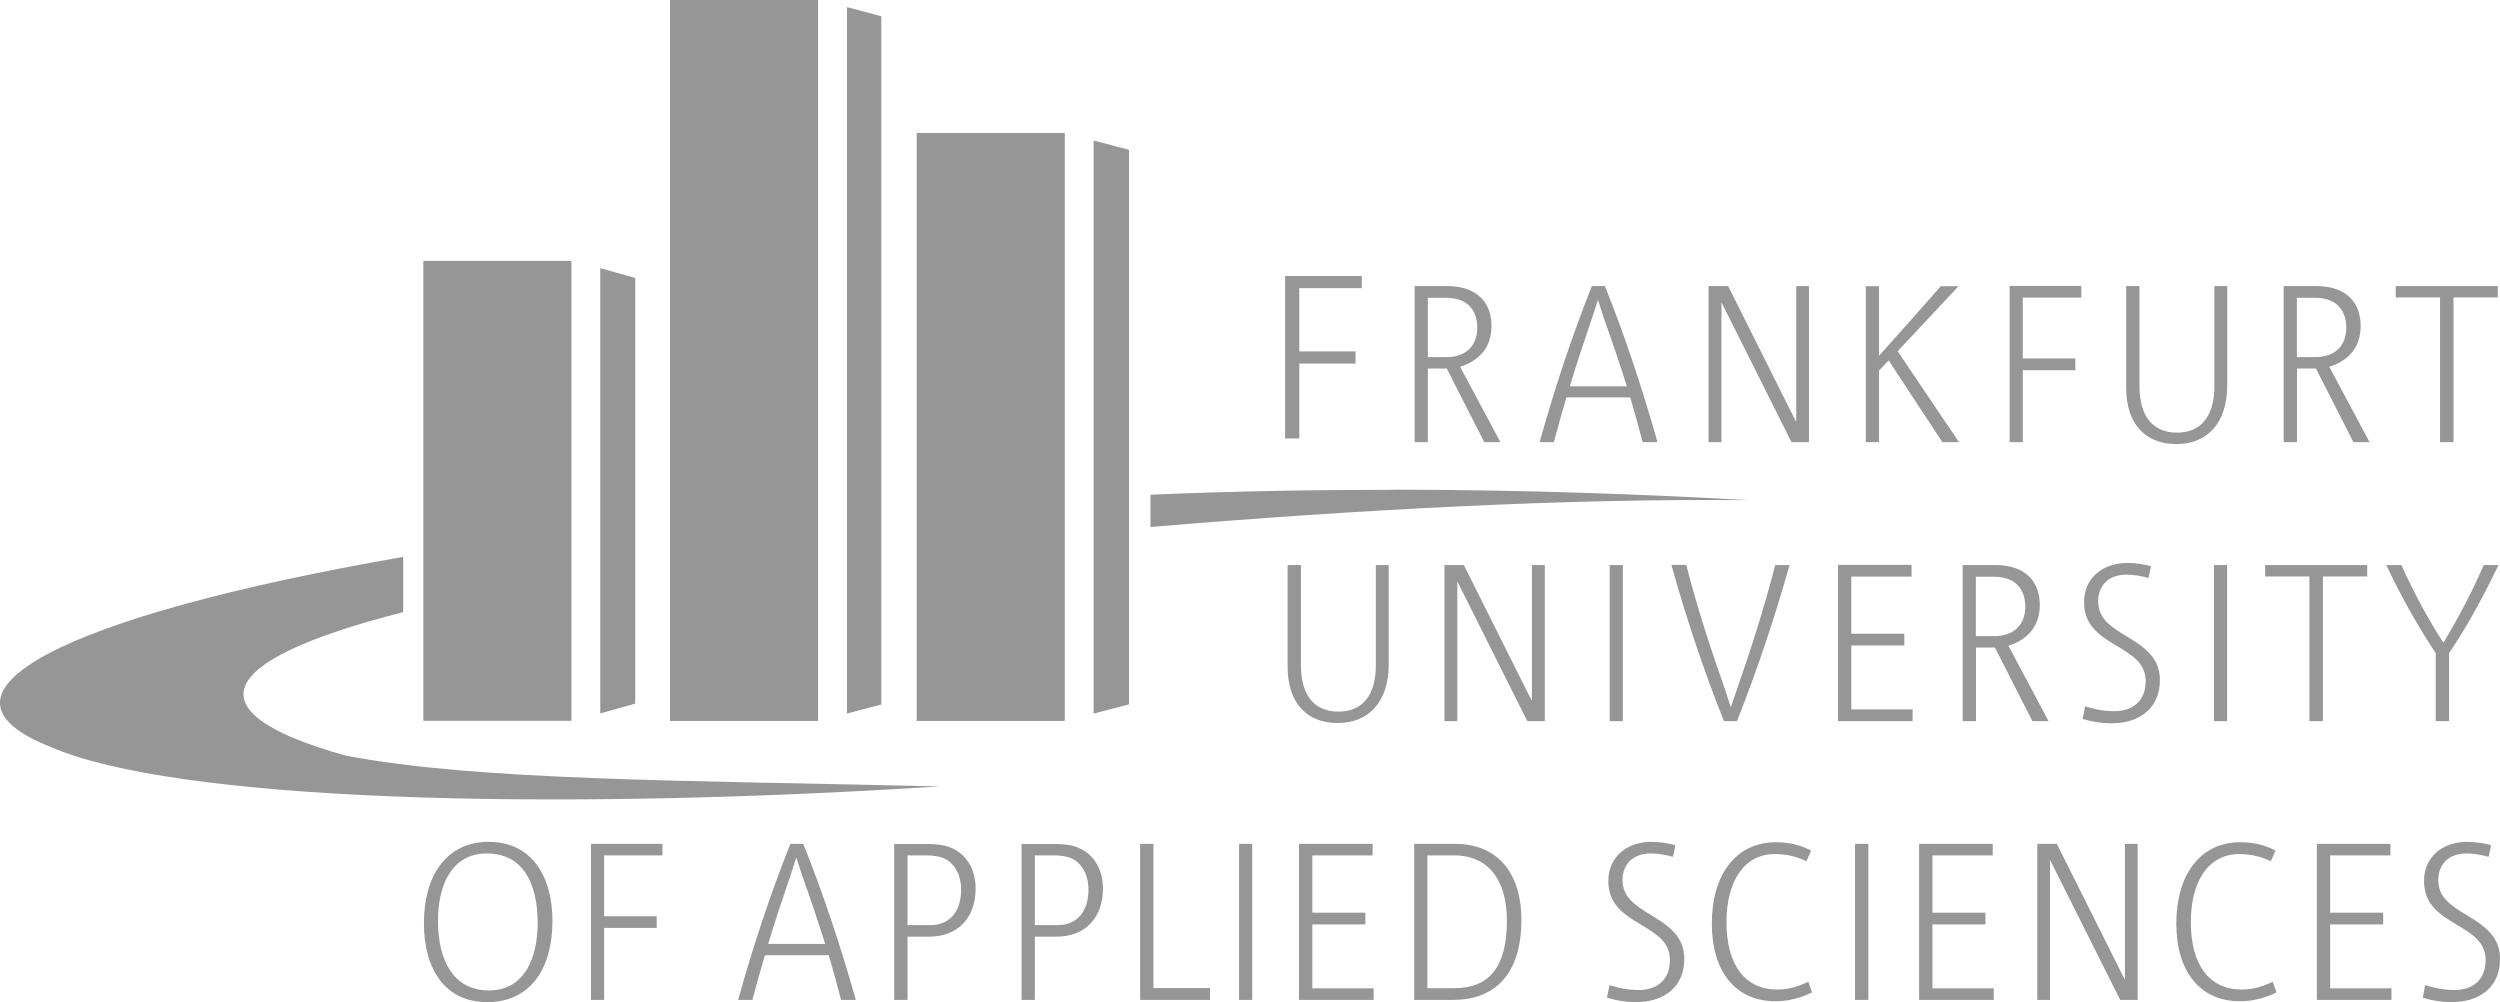 <?xml version="1.0" encoding="UTF-8"?> <svg xmlns="http://www.w3.org/2000/svg" id="Ebene_2" viewBox="0 0 168.84 67.67"><defs><style>.cls-1{fill:#969696;}</style></defs><g id="Ebene_1-2"><g><path id="Fill-1" class="cls-1" d="M86.79,18.64v10.97h.96v-5.06h3.8v-.82h-3.8v-4.27h4.22v-.82h-5.18Zm20.72,.68c-1.26,3.16-2.46,6.7-3.53,10.54h.96c.26-.96,.56-2.05,.85-3.02h4.31c.29,.98,.58,2.04,.84,3.02h1c-.99-3.49-2.14-7.02-3.55-10.54h-.86Zm28.21,0v10.54h.89v-4.86h3.55v-.79h-3.55v-4.11h3.95v-.79h-4.84Zm-40.18,0v10.54h.89v-4.97h1.28l2.53,4.97h1.09l-2.72-5.09c1.14-.35,2.12-1.19,2.12-2.75s-.94-2.7-3.01-2.7h-2.2Zm19.85,0v10.54h.87v-9.42h.01l4.72,9.42h1.18v-10.54h-.86v9.13h-.03l-4.57-9.13h-1.32Zm10.62,0v10.54h.89v-4.83l.65-.69,3.63,5.52h1.12l-4.14-6.14,4.11-4.39h-1.2c-1.37,1.57-2.79,3.16-4.17,4.7v-4.7h-.89Zm17.58,0v6.85c0,2.54,1.37,3.82,3.39,3.82s3.44-1.33,3.44-4v-6.67h-.87v6.76c0,2.11-.97,3.14-2.53,3.14s-2.53-1.03-2.53-3.14v-6.76h-.9Zm10.64,0v10.54h.9v-4.97h1.28l2.53,4.97h1.09l-2.72-5.09c1.14-.35,2.12-1.19,2.12-2.75s-.94-2.7-3.01-2.7h-2.2Zm7.57,0v.77h2.99v9.77h.91v-9.77h2.99v-.77h-6.89Zm-65.36,.79h1.21c1.61,0,2.12,1.01,2.12,2.02,0,1.1-.64,1.99-2.11,1.99h-1.23v-4.02Zm58.69,0h1.21c1.61,0,2.12,1.01,2.12,2.02,0,1.1-.64,1.99-2.11,1.99h-1.23v-4.02Zm-47.22,.17h.02c.12,.36,.26,.83,.39,1.21,.55,1.53,1.09,3.14,1.55,4.6h-3.85c.45-1.51,.99-3.12,1.5-4.6,.12-.36,.27-.83,.39-1.21h0Z"></path><path id="Fill-18" class="cls-1" d="M143.71,38.02c-1.81,0-2.96,1.1-2.96,2.64,0,1.37,.74,2.1,2.11,2.9,1.2,.72,2.05,1.24,2.05,2.46s-.78,2.01-2.1,2.01c-.71,0-1.35-.12-1.99-.33l-.17,.85c.64,.2,1.32,.3,1.94,.3,2.03,0,3.28-1.13,3.28-2.9,0-1.33-.73-2.08-2.19-2.94-1.15-.7-1.98-1.23-1.98-2.42,0-.95,.61-1.78,1.9-1.78,.5,0,1.05,.09,1.5,.23l.17-.79c-.41-.14-1.08-.23-1.56-.23h0Zm-56.75,.14v6.85c0,2.54,1.36,3.82,3.38,3.82s3.45-1.33,3.45-4v-6.67h-.87v6.76c0,2.11-.97,3.14-2.53,3.14s-2.53-1.03-2.53-3.14v-6.76h-.9Zm10.59,0v10.54h.87v-9.42h.01l4.72,9.42h1.18v-10.54h-.87v9.13h-.03l-4.57-9.13h-1.32Zm11.16,0v10.54h.89v-10.54h-.89Zm4.17,0c.99,3.52,2.14,7.02,3.55,10.54h.88c1.38-3.49,2.55-7,3.55-10.54h-.97c-.73,2.85-1.65,5.72-2.58,8.39l-.41,1.19h-.02l-.39-1.21c-.97-2.73-1.88-5.54-2.61-8.38h-1Zm11.25,0v10.54h5.04v-.79h-4.14v-4.32h3.58v-.79h-3.58v-3.86h4.07v-.79h-4.96Zm8.42,0v10.54h.9v-4.97h1.28l2.53,4.97h1.09l-2.71-5.09c1.14-.35,2.12-1.19,2.12-2.75s-.94-2.7-3.01-2.7h-2.2Zm16.97,0v10.54h.89v-10.54h-.89Zm3.46,0v.77h2.99v9.77h.91v-9.77h2.99v-.77h-6.89Zm8.18,0c.95,2.01,2.05,4.01,3.34,5.95v4.59h.9v-4.59c1.38-2.05,2.41-4.03,3.34-5.95h-1c-.7,1.64-1.73,3.62-2.72,5.24-1.06-1.6-2.05-3.49-2.84-5.24h-1.01Zm-27.71,.79h1.21c1.61,0,2.12,1.01,2.12,2.02,0,1.1-.64,1.99-2.11,1.99h-1.23v-4.02Z"></path><path id="Fill-31" class="cls-1" d="M33.03,56.85c-2.88,0-4.4,2.28-4.4,5.5,0,3.03,1.37,5.33,4.28,5.33s4.4-2.26,4.4-5.49c0-3.02-1.41-5.33-4.28-5.33h0Zm78.55,0c-1.8,0-2.96,1.1-2.96,2.64,0,1.37,.74,2.1,2.11,2.9,1.2,.72,2.05,1.24,2.05,2.46s-.77,2.01-2.09,2.01c-.71,0-1.35-.12-1.99-.33l-.17,.85c.64,.2,1.32,.3,1.94,.3,2.03,0,3.28-1.13,3.28-2.9,0-1.33-.73-2.08-2.18-2.94-1.15-.7-1.99-1.23-1.99-2.42,0-.95,.61-1.78,1.9-1.78,.5,0,1.05,.09,1.5,.23l.17-.78c-.41-.14-1.08-.23-1.56-.23Zm55.09,0c-1.81,0-2.96,1.1-2.96,2.64,0,1.37,.74,2.1,2.11,2.9,1.2,.72,2.05,1.24,2.05,2.46s-.77,2.01-2.09,2.01c-.71,0-1.35-.12-1.99-.33l-.17,.85c.64,.2,1.32,.3,1.94,.3,2.04,0,3.28-1.13,3.28-2.9,0-1.33-.73-2.08-2.19-2.94-1.15-.7-1.98-1.23-1.98-2.42,0-.95,.61-1.78,1.9-1.78,.5,0,1.05,.09,1.5,.23l.17-.78c-.41-.14-1.08-.23-1.56-.23Zm-46.73,.03c-2.7,0-4.33,2.19-4.33,5.49s1.65,5.25,4.29,5.25c.9,0,1.73-.23,2.48-.6l-.26-.72c-.58,.29-1.29,.53-2.08,.53-2.18,0-3.44-1.64-3.44-4.56,0-2.73,1.18-4.59,3.26-4.59,.8,0,1.47,.17,2.14,.48l.32-.72c-.76-.38-1.5-.56-2.38-.56h0Zm31.36,0c-2.7,0-4.32,2.19-4.32,5.49s1.65,5.25,4.29,5.25c.9,0,1.73-.23,2.48-.6l-.26-.72c-.58,.29-1.29,.53-2.08,.53-2.19,0-3.45-1.64-3.45-4.56,0-2.73,1.18-4.59,3.26-4.59,.8,0,1.47,.17,2.14,.48l.32-.72c-.76-.38-1.5-.56-2.38-.56Zm-111.39,.11v10.54h.89v-4.86h3.55v-.79h-3.55v-4.11h3.94v-.78h-4.84Zm13.47,0c-1.26,3.15-2.46,6.7-3.53,10.54h.96c.26-.97,.56-2.05,.85-3.02h4.31c.29,.98,.58,2.04,.83,3.02h1c-.99-3.49-2.14-7.02-3.55-10.54h-.86Zm7.01,0v10.54h.9v-4.27h1.44c1.99,0,3.16-1.3,3.16-3.25,0-1.45-.77-2.55-2.02-2.88-.35-.09-.76-.13-1.18-.13h-2.29Zm8.6,0v10.54h.9v-4.27h1.44c1.99,0,3.16-1.3,3.16-3.25,0-1.45-.77-2.55-2.02-2.88-.35-.09-.76-.13-1.18-.13h-2.29Zm8.01,0v10.54h4.72v-.8h-3.82v-9.74h-.89Zm6.68,0v10.54h.89v-10.54h-.89Zm4.05,0v10.54h5.04v-.78h-4.14v-4.32h3.58v-.79h-3.58v-3.87h4.07v-.78h-4.96Zm7.78,0v10.54h2.6c3,0,4.64-1.9,4.64-5.42,0-3.05-1.53-5.12-4.48-5.12h-2.76Zm29.77,0v10.54h.9v-10.54h-.9Zm4.33,0v10.54h5.04v-.78h-4.14v-4.32h3.58v-.79h-3.58v-3.87h4.07v-.78h-4.96Zm7.98,0v10.54h.86v-9.42h.02l4.72,9.42h1.18v-10.54h-.86v9.13h-.03l-4.57-9.13h-1.32Zm18.88,0v10.54h5.04v-.78h-4.14v-4.32h3.58v-.79h-3.58v-3.87h4.07v-.78h-4.96Zm-123.6,.65c2.46,0,3.44,2.01,3.44,4.71,0,2.37-.9,4.54-3.29,4.54s-3.44-2.01-3.44-4.71c0-2.4,.93-4.54,3.29-4.54h0Zm28.41,.13h1.29c.29,0,.65,.03,.94,.11,.86,.24,1.4,1.1,1.4,2.2,0,1.45-.74,2.4-2.09,2.4h-1.53v-4.71Zm8.6,0h1.29c.29,0,.65,.03,.94,.11,.86,.24,1.4,1.1,1.4,2.2,0,1.45-.74,2.4-2.09,2.4h-1.53v-4.71Zm26.52,0h1.8c2.47,0,3.57,1.87,3.57,4.38,0,3.17-1.18,4.59-3.58,4.59h-1.79v-8.97Zm-42.63,.17h.02c.12,.36,.26,.83,.39,1.21,.55,1.52,1.09,3.14,1.55,4.6h-3.85c.45-1.51,.99-3.12,1.5-4.6,.12-.36,.27-.83,.39-1.21h0Z"></path><path id="Fill-48" class="cls-1" d="M45.25,0V48.69h10V0h-10Zm16.66,8.98V48.69h10V8.98h-10ZM28.59,17.62v31.06h10V17.62h-10Z"></path><path id="Fill-50" class="cls-1" d="M57.2,.47V48.19l2.32-.61V1.1l-2.32-.62Zm16.66,9.01V48.19l2.39-.62V10.12l-2.39-.63Zm-33.32,8.62v30.08l2.36-.66V18.77l-2.36-.66Z"></path><path id="Fill-52" class="cls-1" d="M94.11,33.08c-5.28,0-10.8,.09-16.41,.33v2.18c14.23-1.19,28.16-1.93,40.33-1.81-6.94-.4-15.12-.7-23.92-.71h0Zm-66.88,4.53C4.26,41.6-5.84,46.8,3.41,50.44c8.3,3.64,33.2,4.39,60.07,2.67-17.06-.4-31.34-.38-40.13-2.08-10.18-2.83-9.28-6.34,3.88-9.69v-3.72Z"></path></g></g></svg> 